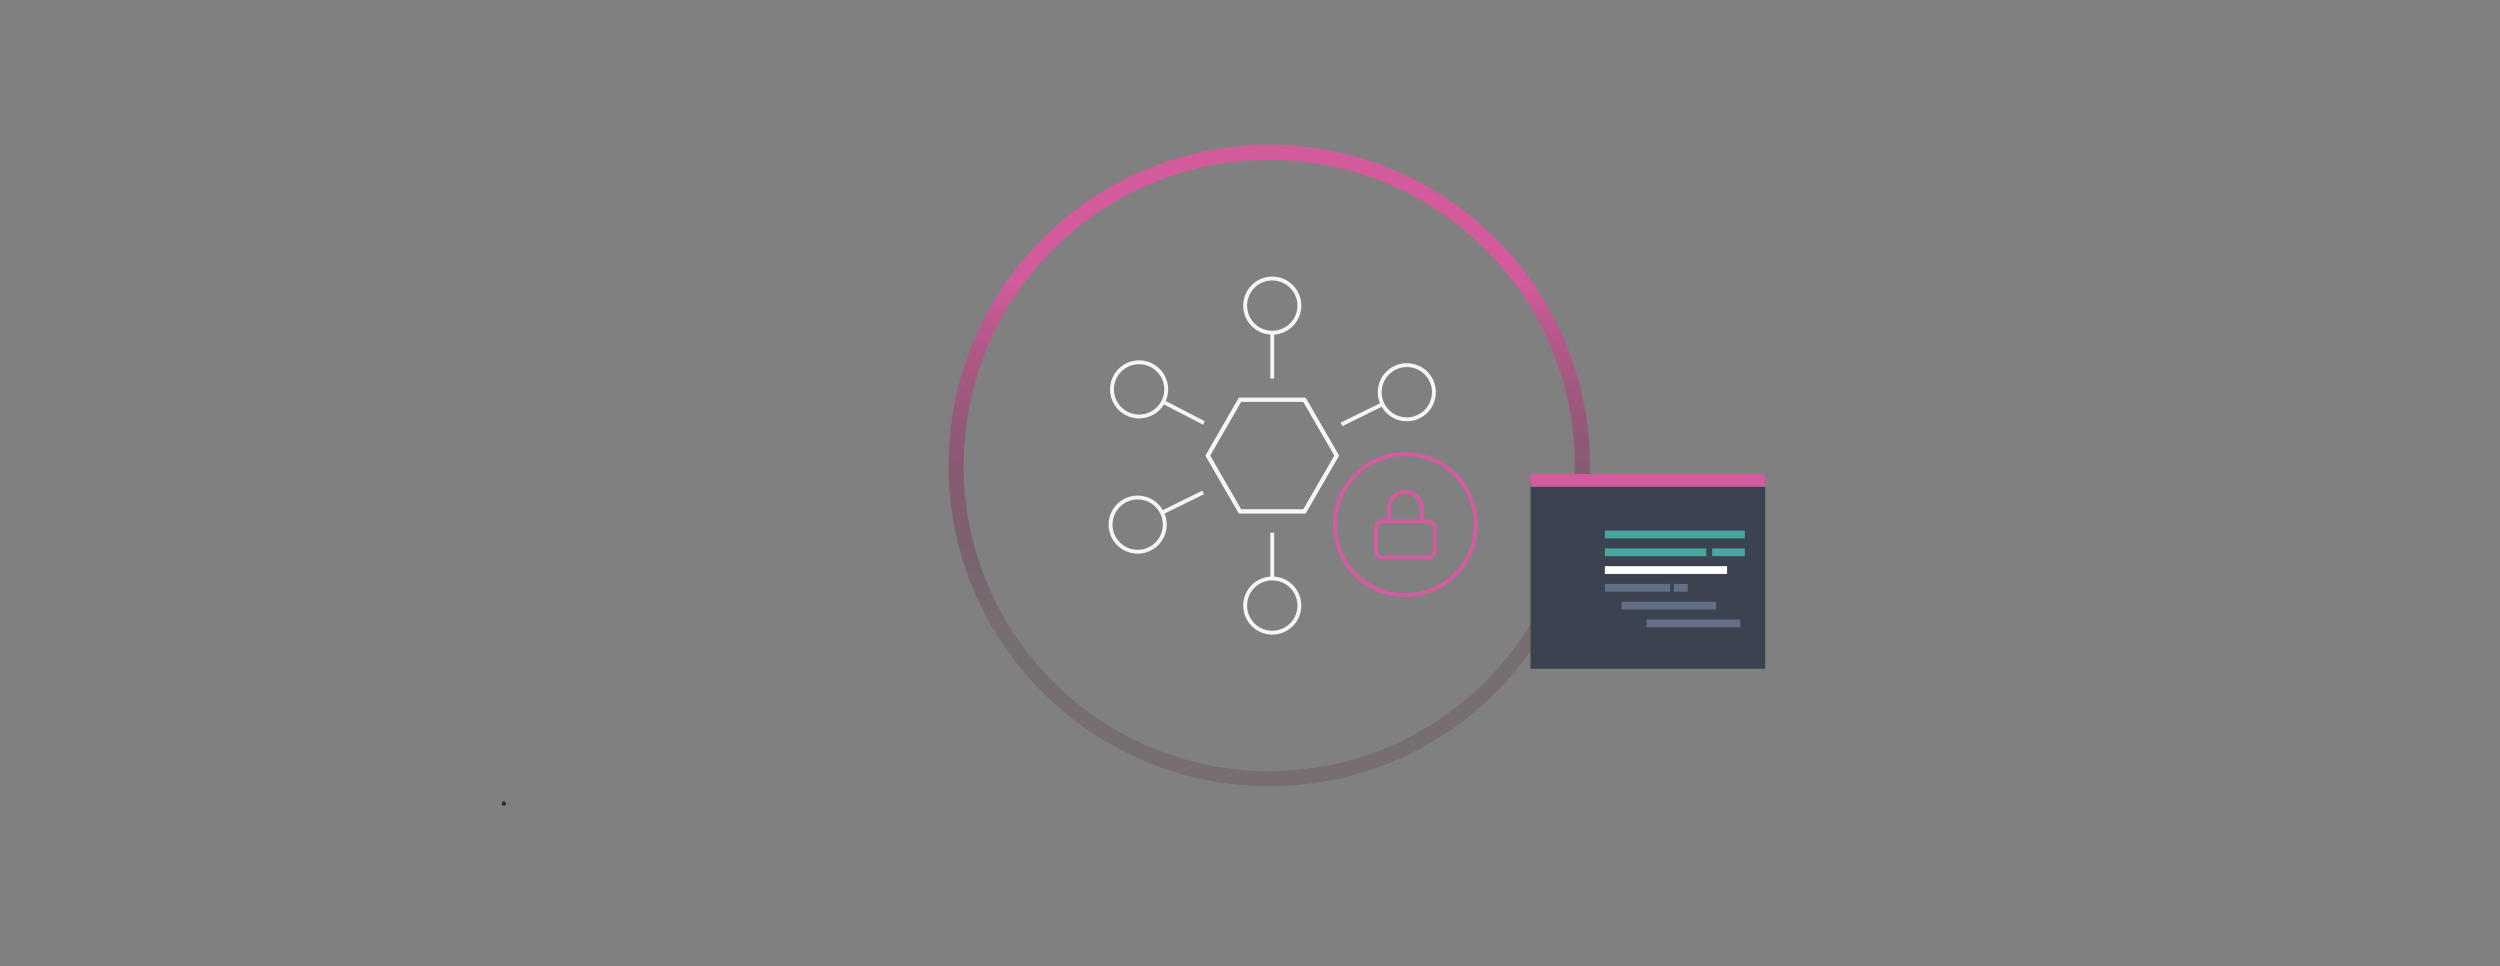 <?xml version="1.0" encoding="UTF-8"?><svg id="Layer_1" xmlns="http://www.w3.org/2000/svg" xmlns:xlink="http://www.w3.org/1999/xlink" viewBox="0 0 1673.99 646.99"><rect x="0" y="0" width="1673.99" height="646.99" fill="#808080" stroke="none"/><defs><linearGradient id="Namnlös_övertoning_67" x1="849.88" y1="96.98" x2="849.88" y2="526.45" gradientTransform="matrix(1, 0, 0, 1, 0, 0)" gradientUnits="userSpaceOnUse"><stop offset=".21" stop-color="#d35b9c"/><stop offset=".76" stop-color="#55273e" stop-opacity=".2"/></linearGradient></defs><path d="M337.37,539.59c1.93,0,1.93-3,0-3s-1.93,3,0,3h0Z" style="fill:#2c2f3b;"/><g id="Hypermedia_Authentiation_API"><path d="M849.88,102.03c-41.85,0-80.84,12.27-113.57,33.4-57.83,37.33-96.12,102.34-96.12,176.29,0,115.81,93.88,209.69,209.69,209.69,73.95,0,138.96-38.29,176.29-96.12,21.13-32.73,33.4-71.72,33.4-113.57,0-115.81-93.88-209.69-209.69-209.69Z" style="fill:none; stroke:url(#Namnlös_övertoning_67); stroke-miterlimit:10; stroke-width:10.09px;"/><g><g><rect x="1024.83" y="320.79" width="157.16" height="127.02" style="fill:#3b4351;"/><rect x="1024.83" y="317.41" width="157.16" height="8.55" style="fill:#d55ba0;"/></g><g><rect x="1085.81" y="402.91" width="63.32" height="5.21" style="fill:#646e85;"/><rect x="1102.54" y="414.81" width="62.78" height="5.21" style="fill:#646e85;"/><rect x="1074.6" y="379.1" width="81.84" height="5.21" style="fill:#fff;"/><rect x="1074.6" y="391" width="43.77" height="5.21" style="fill:#646e85;"/><rect x="1120.82" y="391" width="9.23" height="5.21" style="fill:#646e85;"/><rect x="1074.6" y="367.19" width="67.95" height="5.21" style="fill:#48a69e;"/><rect x="1146.44" y="367.19" width="21.91" height="5.21" style="fill:#48a69e;"/><rect x="1074.6" y="355.28" width="93.75" height="5.21" style="fill:#48a69e;"/></g></g><g><g><polygon points="873.48 267.68 830.31 267.68 808.73 305.07 830.31 342.45 873.48 342.45 895.06 305.07 873.48 267.68" style="fill:none; stroke:#f5f5f5; stroke-miterlimit:10; stroke-width:2.61px;"/><polygon points="873.48 267.69 830.31 267.69 808.73 305.07 830.31 342.45 873.48 342.45 895.06 305.07 873.48 267.69" style="fill:none; stroke:#f5f5f5; stroke-miterlimit:10; stroke-width:2.61px;"/><g><circle cx="851.9" cy="204.64" r="18.15" style="fill:none; stroke:#f5f5f5; stroke-miterlimit:10; stroke-width:2.61px;"/><line x1="851.9" y1="222.79" x2="851.9" y2="253.46" style="fill:none; stroke:#f5f5f5; stroke-miterlimit:10; stroke-width:2.61px;"/></g><g><circle cx="851.9" cy="405.49" r="18.15" style="fill:none; stroke:#f5f5f5; stroke-miterlimit:10; stroke-width:2.61px;"/><line x1="851.9" y1="387.34" x2="851.9" y2="356.68" style="fill:none; stroke:#f5f5f5; stroke-miterlimit:10; stroke-width:2.61px;"/></g><g><circle cx="762.74" cy="260.73" r="18.15" style="fill:none; stroke:#f5f5f5; stroke-miterlimit:10; stroke-width:2.61px;"/><line x1="778.86" y1="269.09" x2="806.08" y2="283.2" style="fill:none; stroke:#f5f5f5; stroke-miterlimit:10; stroke-width:2.61px;"/></g><g><g><circle cx="761.78" cy="351.29" r="18.15" style="fill:none; stroke:#f5f5f5; stroke-miterlimit:10; stroke-width:2.61px;"/><line x1="778.07" y1="343.28" x2="805.59" y2="329.74" style="fill:none; stroke:#f5f5f5; stroke-miterlimit:10; stroke-width:2.61px;"/></g><g><circle cx="942.01" cy="262.63" r="18.15" style="fill:none; stroke:#f5f5f5; stroke-miterlimit:10; stroke-width:2.61px;"/><line x1="925.72" y1="270.65" x2="898.21" y2="284.18" style="fill:none; stroke:#f5f5f5; stroke-miterlimit:10; stroke-width:2.61px;"/></g></g></g><g><circle cx="941.05" cy="351.29" r="47.21" style="fill:none; stroke:#d55ba0; stroke-miterlimit:10; stroke-width:2.61px;"/><g><rect x="921.29" y="349.09" width="39.52" height="24.15" rx="4.39" ry="4.39" style="fill:none; stroke:#d55ba0; stroke-miterlimit:10; stroke-width:2.61px;"/><path d="M930.07,349.09v-8.78c0-6.06,4.92-10.98,10.98-10.98s10.98,4.92,10.98,10.98v8.78" style="fill:none; stroke:#d55ba0; stroke-miterlimit:10; stroke-width:2.61px;"/></g></g></g></g></svg>